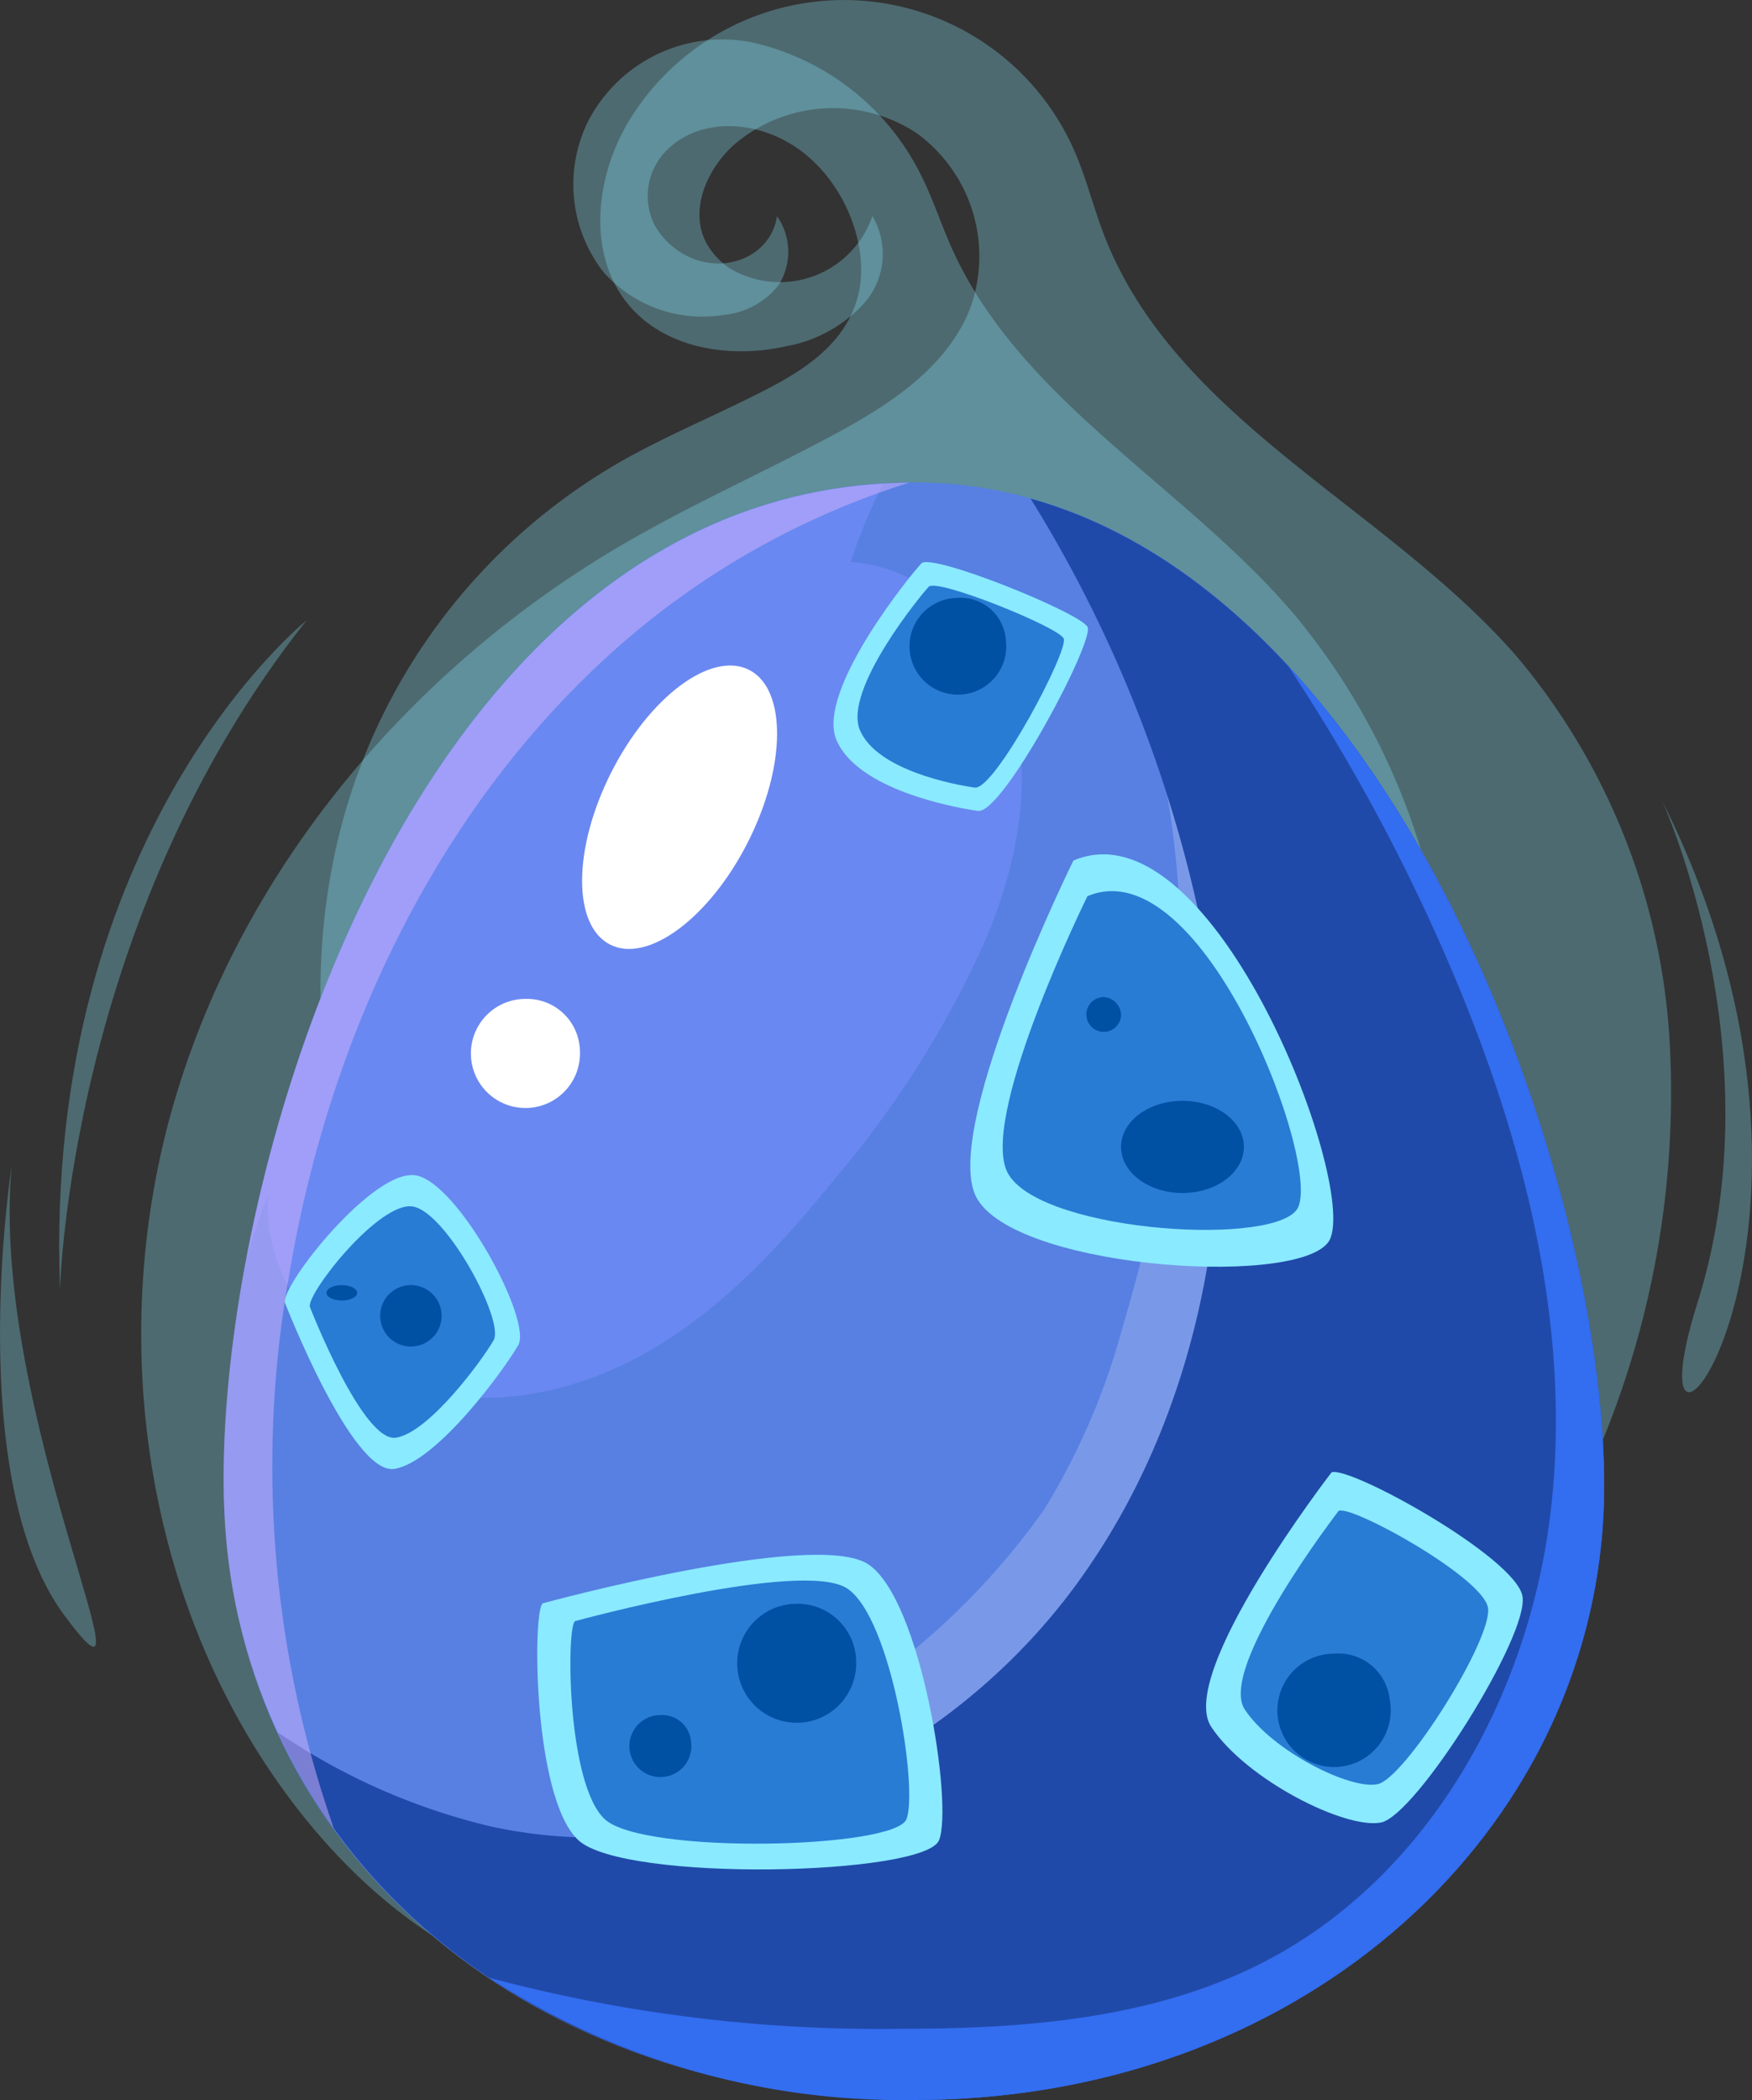 <svg id="Group_24538" data-name="Group 24538" xmlns="http://www.w3.org/2000/svg" xmlns:xlink="http://www.w3.org/1999/xlink" width="100.134" height="120" viewBox="0 0 100.134 120">
  <rect x="0" y="0" width="100.134" height="120" fill="#333333" stroke="none"/>
  <defs>
    <clipPath id="clip-path">
      <rect id="Rectangle_8497" data-name="Rectangle 8497" width="100.134" height="120" fill="none"/>
    </clipPath>
    <clipPath id="clip-path-3">
      <rect id="Rectangle_8488" data-name="Rectangle 8488" width="87.471" height="113.489" fill="none"/>
    </clipPath>
    <clipPath id="clip-path-4">
      <rect id="Rectangle_8489" data-name="Rectangle 8489" width="64.592" height="90.139" fill="none"/>
    </clipPath>
    <clipPath id="clip-path-5">
      <rect id="Rectangle_8490" data-name="Rectangle 8490" width="44.278" height="52.237" fill="none"/>
    </clipPath>
    <clipPath id="clip-path-6">
      <rect id="Rectangle_8491" data-name="Rectangle 8491" width="46.61" height="75.875" fill="none"/>
    </clipPath>
    <clipPath id="clip-path-7">
      <rect id="Rectangle_8492" data-name="Rectangle 8492" width="39.182" height="76.901" fill="none"/>
    </clipPath>
    <clipPath id="clip-path-8">
      <rect id="Rectangle_8493" data-name="Rectangle 8493" width="14.137" height="38.241" fill="none"/>
    </clipPath>
    <clipPath id="clip-path-9">
      <rect id="Rectangle_8494" data-name="Rectangle 8494" width="5.13" height="33.788" fill="none"/>
    </clipPath>
    <clipPath id="clip-path-10">
      <rect id="Rectangle_8495" data-name="Rectangle 8495" width="5.489" height="27.451" fill="none"/>
    </clipPath>
  </defs>
  <g id="Group_24537" data-name="Group 24537" clip-path="url(#clip-path)">
    <g id="Group_24536" data-name="Group 24536">
      <g id="Group_24535" data-name="Group 24535" clip-path="url(#clip-path)">
        <g id="Group_24513" data-name="Group 24513" transform="translate(8.071)" opacity="0.3">
          <g id="Group_24512" data-name="Group 24512">
            <g id="Group_24511" data-name="Group 24511" clip-path="url(#clip-path-3)">
              <path id="Path_9600" data-name="Path 9600" d="M35.658,113.489c-5.761-1.611-10.6-5.659-14.227-10.419C12.922,91.9,10.664,76.517,14.589,63.031S28.254,38.067,40.4,31.02c3.854-2.236,7.937-4.052,11.865-6.157,3.206-1.717,6.513-3.861,7.837-7.249a8.7,8.7,0,0,0-3.052-10,8.7,8.7,0,0,0-10.439.652c-1.533,1.374-2.543,3.658-1.643,5.509a4.123,4.123,0,0,0,1.413,1.57,5.589,5.589,0,0,0,8.131-3A4.251,4.251,0,0,1,54.1,17.26a7.9,7.9,0,0,1-4.529,2.528c-3.137.707-6.788.159-8.9-2.262-2.524-2.888-2.024-7.479,0-10.737A14.38,14.38,0,0,1,66.037,8.574c.693,1.57,1.1,3.251,1.716,4.852,4.09,10.61,16.158,15.538,23.618,24.12a37.524,37.524,0,0,1,8.687,21.618,52.363,52.363,0,0,1-3.823,23.18,36.1,36.1,0,0,1-7.08,11.828A34.346,34.346,0,0,1,77.469,101.8a55.636,55.636,0,0,1-42.023.292l-.992-1.063Z" transform="translate(-12.723 0)" fill="#8aeaff"/>
            </g>
          </g>
        </g>
        <g id="Group_24516" data-name="Group 24516" transform="translate(18.316 2.277)" opacity="0.3">
          <g id="Group_24515" data-name="Group 24515">
            <g id="Group_24514" data-name="Group 24514" clip-path="url(#clip-path-4)">
              <path id="Path_9601" data-name="Path 9601" d="M49.317,93.727c-4.434-1.693-8.385-5.282-11.486-9.361-7.281-9.575-10.247-22.1-8.442-32.679a33.987,33.987,0,0,1,16.6-23.972c2.691-1.533,5.586-2.713,8.343-4.135,2.25-1.16,4.54-2.657,5.245-5.291.73-2.723-.625-6.322-3.11-8.258s-5.857-2.021-7.737-.195a3.692,3.692,0,0,0-.768,4.319,4.3,4.3,0,0,0,1.186,1.36c2.24,1.718,5.425.705,5.819-1.85a3.559,3.559,0,0,1,.1,3.926,4.529,4.529,0,0,1-3.169,1.721,7.55,7.55,0,0,1-6.834-2.433,8.135,8.135,0,0,1-.894-8.636A8.643,8.643,0,0,1,53.473,3.72a14.261,14.261,0,0,1,9.778,7.707c.648,1.311,1.091,2.69,1.685,4.021,3.936,8.816,13.354,13.612,19.637,21.028a38.44,38.44,0,0,1,8.284,17.988,42.289,42.289,0,0,1-.922,18.382,23.222,23.222,0,0,1-4.3,9.027,19.416,19.416,0,0,1-8.086,5.334C70.13,90.79,58.6,89.811,48.21,84.549l-.829-.924Z" transform="translate(-28.873 -3.589)" fill="#8aeaff"/>
            </g>
          </g>
        </g>
        <path id="Path_9602" data-name="Path 9602" d="M98.965,103.158c-1.327,18.134-17.623,32.728-39.362,32.728s-38.036-13.71-39.362-32.728C18.982,85.126,30.413,43.45,59.6,43.45c26.537,0,40.681,41.68,39.362,59.708" transform="translate(-7.366 -15.886)" fill="#5780e2"/>
        <g id="Group_24519" data-name="Group 24519" transform="translate(14.118 27.644)" opacity="0.5">
          <g id="Group_24518" data-name="Group 24518">
            <g id="Group_24517" data-name="Group 24517" clip-path="url(#clip-path-5)">
              <path id="Path_9603" data-name="Path 9603" d="M66.025,56.462c-1.155-4.3-4.823-8.122-9.268-8.407A32.688,32.688,0,0,1,58.6,43.577c-21.271,1.269-32.68,25.034-36.34,44.082.378-1.154.748-2.312,1.2-3.439-.379,4.827,3.323,9.384,7.921,10.9s9.762.4,13.946-2.04,7.527-6.078,10.57-9.844A56.788,56.788,0,0,0,64.527,69.5c1.7-4.116,2.653-8.733,1.5-13.035" transform="translate(-22.255 -43.577)" fill="#7d90ff"/>
            </g>
          </g>
        </g>
        <g id="Group_24522" data-name="Group 24522" transform="translate(34.399 34.124)" opacity="0.2">
          <g id="Group_24521" data-name="Group 24521">
            <g id="Group_24520" data-name="Group 24520" clip-path="url(#clip-path-6)">
              <path id="Path_9604" data-name="Path 9604" d="M82.987,53.792c6.1,12.867,5.084,28.1.991,41.745a39.337,39.337,0,0,1-4.465,10.373,41.2,41.2,0,0,1-8.381,8.78,130.2,130.2,0,0,1-16.907,11.937A8.92,8.92,0,0,0,58.79,128.9c12.839,3.1,26.874-3.492,34.426-14.328s9.144-25.088,6.3-37.985L88.933,57.79Z" transform="translate(-54.225 -53.792)" fill="#fff"/>
            </g>
          </g>
        </g>
        <path id="Path_9605" data-name="Path 9605" d="M68.057,44.915A75.459,75.459,0,0,1,78.091,70.684c2.156,12.526.056,26.108-7.472,36.349s-20.906,16.447-33.333,13.776a36.548,36.548,0,0,1-12.249-5.393c5.827,12.666,19.42,21.005,36.354,21.005,21.739,0,38.036-14.6,39.363-32.729,1.2-16.451-10.478-52.584-32.7-58.778" transform="translate(-9.154 -16.422)" fill="#204aa9"/>
        <g id="Group_24525" data-name="Group 24525" transform="translate(12.781 27.576)" opacity="0.5">
          <g id="Group_24524" data-name="Group 24524">
            <g id="Group_24523" data-name="Group 24523" clip-path="url(#clip-path-7)">
              <path id="Path_9606" data-name="Path 9606" d="M20.24,103.166a33.122,33.122,0,0,0,6.206,17.206,62.6,62.6,0,0,1-2.521-31.806c2.365-13.97,8.933-27.526,19.81-36.6a45.96,45.96,0,0,1,15.594-8.491c-28.985.263-40.343,41.72-39.089,59.695" transform="translate(-20.147 -43.47)" fill="#d6b3ff"/>
            </g>
          </g>
        </g>
        <path id="Path_9607" data-name="Path 9607" d="M61.924,70.034c-2.194,4.335-5.722,6.959-7.88,5.861s-2.129-5.5.065-9.837,5.722-6.959,7.88-5.861,2.128,5.5-.065,9.837" transform="translate(-19.175 -21.918)" fill="#fff"/>
        <path id="Path_9608" data-name="Path 9608" d="M48.656,92.907a3.117,3.117,0,1,1-3.111-2.928,3.024,3.024,0,0,1,3.111,2.928" transform="translate(-15.514 -32.898)" fill="#fff"/>
        <path id="Path_9609" data-name="Path 9609" d="M44.067,134.942a43.2,43.2,0,0,0,24.281,6.988c21.739,0,38.036-14.6,39.363-32.728.9-12.317-5.422-35.665-17.981-49.222a108.062,108.062,0,0,1,9.549,17.845c4.06,9.694,6.714,20.263,5.434,30.695s-7,20.69-16.342,25.513c-6.3,3.253-13.622,3.829-20.712,3.827a86.342,86.342,0,0,1-23.592-2.917" transform="translate(-16.112 -21.93)" fill="#336df0"/>
        <path id="Path_9610" data-name="Path 9610" d="M93.313,77.311s-7.276,14.753-5.659,19,18.189,5.456,20.21,2.829S101.4,73.875,93.313,77.311" transform="translate(-31.963 -28.137)" fill="#8aeaff"/>
        <path id="Path_9611" data-name="Path 9611" d="M95.18,80.562S89.2,92.683,90.531,96.169s14.943,4.483,16.6,2.324S101.821,77.74,95.18,80.562" transform="translate(-33.03 -29.349)" fill="#287cd4"/>
        <path id="Path_9612" data-name="Path 9612" d="M48.733,142.821s15.562-4.244,18.593-2.223,4.85,13.743,4.042,15.764-17.987,2.425-20.614,0-2.628-13.338-2.021-13.541" transform="translate(-17.697 -51.207)" fill="#8aeaff"/>
        <path id="Path_9613" data-name="Path 9613" d="M51.667,144.687s13.014-3.549,15.549-1.859,4.056,11.493,3.38,13.183-15.042,2.028-17.239,0-2.2-11.155-1.69-11.324" transform="translate(-18.79 -52.054)" fill="#287cd4"/>
        <path id="Path_9614" data-name="Path 9614" d="M115.833,132.616s-8.893,11.52-6.872,14.551,7.68,5.861,9.7,5.456,8.488-10.711,8.084-12.934-9.9-7.477-10.913-7.073" transform="translate(-39.73 -48.48)" fill="#8aeaff"/>
        <path id="Path_9615" data-name="Path 9615" d="M117.387,136.072s-6.947,9-5.368,11.367,6,4.579,7.578,4.263,6.631-8.367,6.316-10.1-7.737-5.842-8.526-5.526" transform="translate(-40.871 -49.745)" fill="#287cd4"/>
        <path id="Path_9616" data-name="Path 9616" d="M25.664,113.134s3.84,9.9,6.265,9.5,6.265-5.659,7.073-7.073-3.436-9.3-5.861-9.7-7.68,6.265-7.477,7.276" transform="translate(-9.381 -38.698)" fill="#8aeaff"/>
        <path id="Path_9617" data-name="Path 9617" d="M27.913,114.4s3.024,7.8,4.934,7.481,4.934-4.456,5.57-5.57-2.706-7.321-4.616-7.64-6.048,4.934-5.889,5.73" transform="translate(-10.204 -39.727)" fill="#287cd4"/>
        <path id="Path_9618" data-name="Path 9618" d="M80.117,50.713c-.452.452-6.063,7.276-4.85,10.1s6.669,3.84,8.084,4.042,6.669-9.7,6.265-10.509-8.892-4.244-9.5-3.638" transform="translate(-27.457 -18.516)" fill="#8aeaff"/>
        <path id="Path_9619" data-name="Path 9619" d="M81.332,52.814c-.367.367-4.92,5.9-3.936,8.2s5.411,3.115,6.559,3.28,5.411-7.871,5.083-8.527-7.215-3.443-7.707-2.952" transform="translate(-28.247 -19.289)" fill="#287cd4"/>
        <path id="Path_9620" data-name="Path 9620" d="M87.463,56.269a2.765,2.765,0,1,1-2.742-2.413,2.594,2.594,0,0,1,2.742,2.413" transform="translate(-29.973 -19.691)" fill="#0050a4"/>
        <path id="Path_9621" data-name="Path 9621" d="M108.019,101.793c0,1.454-1.571,2.633-3.51,2.633S101,103.247,101,101.793s1.572-2.633,3.511-2.633,3.51,1.179,3.51,2.633" transform="translate(-36.927 -36.255)" fill="#0050a4"/>
        <path id="Path_9622" data-name="Path 9622" d="M99.86,90.919a.993.993,0,1,1-.987-1.1,1.046,1.046,0,0,1,.987,1.1" transform="translate(-35.789 -32.841)" fill="#0050a4"/>
        <path id="Path_9623" data-name="Path 9623" d="M73.216,147.755a3.4,3.4,0,1,1-3.4-3.291,3.347,3.347,0,0,1,3.4,3.291" transform="translate(-24.283 -52.819)" fill="#0050a4"/>
        <path id="Path_9624" data-name="Path 9624" d="M60.242,156.028a1.771,1.771,0,1,1-1.755-1.536,1.657,1.657,0,0,1,1.755,1.536" transform="translate(-20.743 -56.486)" fill="#0050a4"/>
        <path id="Path_9625" data-name="Path 9625" d="M121.54,151.592a3.238,3.238,0,1,1-3.181-2.633,2.946,2.946,0,0,1,3.181,2.633" transform="translate(-42.112 -54.463)" fill="#0050a4"/>
        <path id="Path_9626" data-name="Path 9626" d="M37.763,117.514a1.755,1.755,0,1,1-1.755-1.755,1.755,1.755,0,0,1,1.755,1.755" transform="translate(-12.524 -42.324)" fill="#0050a4"/>
        <path id="Path_9627" data-name="Path 9627" d="M31.166,116.2c0,.242-.393.439-.877.439s-.878-.2-.878-.439.393-.439.878-.439.877.2.877.439" transform="translate(-10.753 -42.324)" fill="#0050a4"/>
        <g id="Group_24528" data-name="Group 24528" transform="translate(3.381 35.453)" opacity="0.3">
          <g id="Group_24527" data-name="Group 24527">
            <g id="Group_24526" data-name="Group 24526" clip-path="url(#clip-path-8)">
              <path id="Path_9628" data-name="Path 9628" d="M19.466,55.887S4.371,67.963,5.378,94.127c0,0,.5-21.133,14.088-38.24" transform="translate(-5.329 -55.887)" fill="#8aeaff"/>
            </g>
          </g>
        </g>
        <g id="Group_24531" data-name="Group 24531" transform="translate(95.004 45.768)" opacity="0.3">
          <g id="Group_24530" data-name="Group 24530">
            <g id="Group_24529" data-name="Group 24529" clip-path="url(#clip-path-9)">
              <path id="Path_9629" data-name="Path 9629" d="M149.76,72.147s6.541,14.34,2.013,28.68,10.566-3.522-2.013-28.68" transform="translate(-149.76 -72.147)" fill="#8aeaff"/>
            </g>
          </g>
        </g>
        <g id="Group_24534" data-name="Group 24534" transform="translate(0 66.65)" opacity="0.3">
          <g id="Group_24533" data-name="Group 24533">
            <g id="Group_24532" data-name="Group 24532" clip-path="url(#clip-path-10)">
              <path id="Path_9630" data-name="Path 9630" d="M.662,105.063s-2.767,17.862,3.019,25.661S-.6,119.151.662,105.063" transform="translate(0 -105.063)" fill="#8aeaff"/>
            </g>
          </g>
        </g>
      </g>
    </g>
  </g>
</svg>

